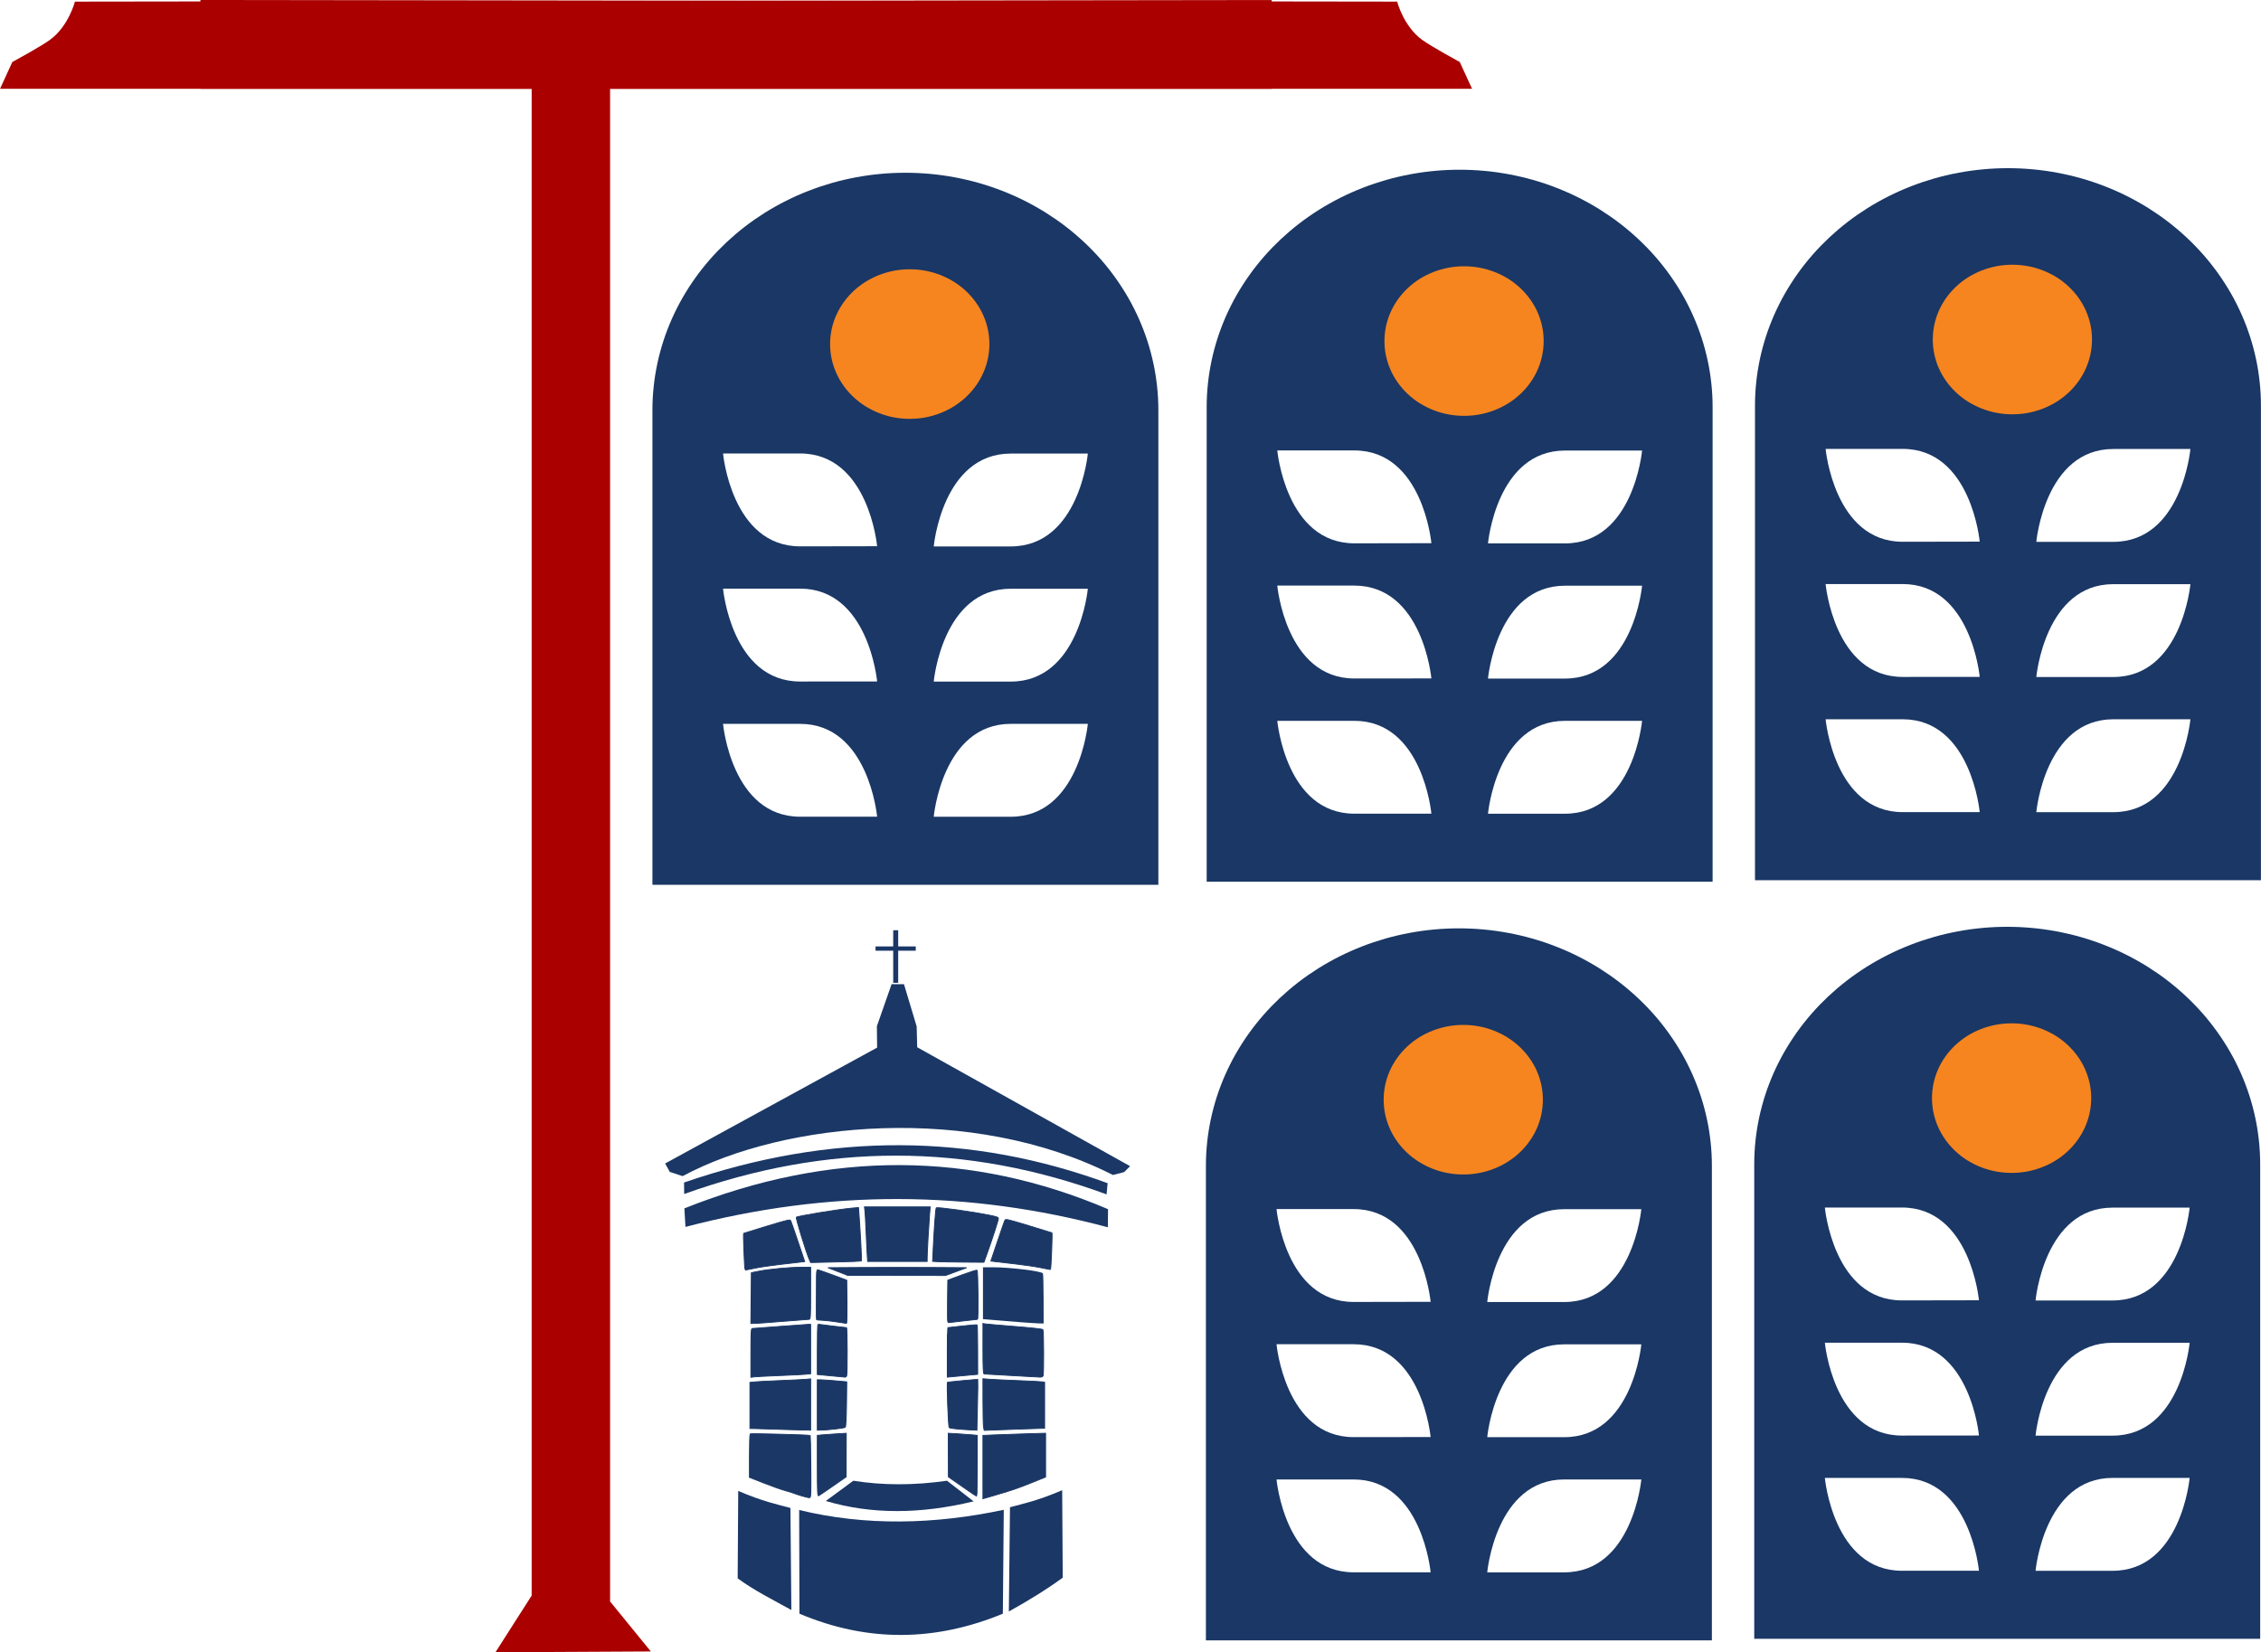 <?xml version="1.0" standalone="no"?>
<!DOCTYPE svg PUBLIC "-//W3C//DTD SVG 1.1//EN" "http://www.w3.org/Graphics/SVG/1.1/DTD/svg11.dtd">
<svg xmlns:inkscape="http://www.inkscape.org/namespaces/inkscape" xmlns:sodipodi="http://sodipodi.sourceforge.net/DTD/sodipodi-0.dtd" xmlns="http://www.w3.org/2000/svg" xmlns:svg="http://www.w3.org/2000/svg" width="65.662" height="47.993" viewBox="0 0 65.662 47.993" version="1.1" id="svg1288" inkscape:version="1.2.2 (b0a8486541, 2022-12-01)" sodipodi:docname="favicon2.svg">
  <sodipodi:namedview id="namedview1290" pagecolor="#ffffff" bordercolor="#666666" borderopacity="1.0" inkscape:showpageshadow="2" inkscape:pageopacity="0.0" inkscape:pagecheckerboard="0" inkscape:deskcolor="#d1d1d1" inkscape:document-units="mm" showgrid="false" inkscape:zoom="0.74029882" inkscape:cx="124.94954" inkscape:cy="126.97575" inkscape:window-width="1878" inkscape:window-height="748" inkscape:window-x="0" inkscape:window-y="119" inkscape:window-maximized="0" inkscape:current-layer="layer1"/>
  <defs id="defs1285"/>
  <g inkscape:label="Livello 1" inkscape:groupmode="layer" id="layer1" transform="translate(-60.808,-115.032)">
    <path id="rect10956" style="display:inline;fill:#1a3765;fill-opacity:1;stroke:#1a3765;stroke-width:0;stroke-opacity:1" d="m 82.247,158.339 c 0.725,0.311 1.133,0.391 1.516,0.495 l 0.027,2.964 c -0.528,-0.293 -1.071,-0.562 -1.559,-0.919 z" sodipodi:nodetypes="ccccc"/>
    <path id="rect10959" style="display:inline;fill:#1a3765;fill-opacity:1;stroke:#1a3765;stroke-width:0;stroke-opacity:1" d="m 84.017,158.893 c 1.919,0.469 3.928,0.423 5.942,-0.006 l -0.027,3.018 c -1.936,0.799 -3.903,0.847 -5.907,0 z" sodipodi:nodetypes="ccccc"/>
    <path id="path10964" style="display:inline;fill:#1a3765;fill-opacity:1;stroke:#1a3765;stroke-width:0;stroke-opacity:1" d="m 91.655,158.318 c -0.725,0.311 -1.133,0.391 -1.516,0.495 l -0.033,3.028 c 0.528,-0.293 1.076,-0.625 1.565,-0.982 z" sodipodi:nodetypes="ccccc"/>
    <path id="rect11025" style="display:inline;fill:#1a3765;fill-opacity:1;stroke:#1a3765;stroke-width:0;stroke-opacity:1" d="m 85.59,158.043 c 0.852,0.136 1.758,0.138 2.721,0 l 0.771,0.599 c -1.535,0.373 -2.969,0.383 -4.292,-0.011 z" sodipodi:nodetypes="ccccc"/>
    <g id="colonna_dx" style="display:inline" transform="matrix(0.078,0,0,0.067,65.656,129.719)">
      <path style="fill:#1a3765;fill-opacity:1;stroke:#1a3765;stroke-width:0.477;stroke-opacity:1" d="m 404.563,555.22 v -18.285 l 6.086,-0.304 c 3.347,-0.167 10.329,-0.447 15.514,-0.622 l 9.428,-0.318 v 12.652 12.652 l -5.609,2.647 c -7.789,3.676 -10.544,4.794 -18.494,7.503 l -6.926,2.361 z" id="path2768" transform="matrix(0.751,0,0,0.751,0,-0.156)"/>
      <path style="fill:#1a3765;fill-opacity:1;stroke:#1a3765;stroke-width:0;stroke-dasharray:none;stroke-opacity:1" d="m 423.18,471.609 c -3.807,-0.345 -9.553,-0.885 -12.769,-1.201 l -5.848,-0.575 v -14.973 -14.973 h 4.896 c 8.349,0 23.987,2.209 24.811,3.505 0.194,0.304 0.355,6.944 0.359,14.754 l 0.007,14.201 -2.267,-0.057 c -1.247,-0.031 -5.382,-0.338 -9.189,-0.683 z" id="path2782" transform="matrix(0.751,0,0,0.751,0,-0.156)"/>
      <path style="fill:#1a3765;fill-opacity:1;stroke:#1a3765;stroke-width:0.477;stroke-opacity:1" d="m 392.892,533.379 c -2.612,-0.23 -4.888,-0.643 -5.058,-0.917 -0.494,-0.799 -1.278,-26.092 -0.814,-26.265 0.228,-0.085 14.918,-1.719 15.001,-1.669 0.046,0.028 -0.041,6.654 -0.193,14.725 l -0.277,14.675 -1.955,-0.066 c -1.075,-0.036 -4.092,-0.254 -6.704,-0.484 z" id="path2772" transform="matrix(0.751,0,0,0.751,0,-0.156)"/>
      <path style="fill:#1a3765;fill-opacity:1;stroke:#1a3765;stroke-width:0.477;stroke-opacity:1" d="m 404.881,532.205 c -0.169,-1.022 -0.309,-7.736 -0.312,-14.921 l -0.005,-13.064 2.983,0.286 c 1.641,0.157 8.032,0.512 14.201,0.788 6.17,0.276 11.701,0.607 12.292,0.734 l 1.074,0.231 v 13.285 13.285 l -7.996,0.315 c -4.398,0.173 -11.131,0.451 -14.963,0.617 l -6.968,0.302 z" id="path2774" transform="matrix(0.751,0,0,0.751,0,-0.156)"/>
      <path style="display:inline;fill:#1a3765;fill-opacity:1;stroke:#1a3765;stroke-width:0.477;stroke-opacity:1" d="m 418.646,502.396 c -7.089,-0.47 -13.157,-0.871 -13.485,-0.891 -0.464,-0.029 -0.597,-3.289 -0.597,-14.606 v -14.569 l 1.074,0.233 c 0.591,0.128 7.196,0.799 14.679,1.491 8.399,0.777 13.739,1.467 13.956,1.805 0.42,0.656 0.491,25.681 0.076,26.763 -0.173,0.452 -0.797,0.73 -1.551,0.692 -0.694,-0.035 -7.062,-0.448 -14.15,-0.918 z" id="path2776" transform="matrix(0.751,0,0,0.751,0,-0.156)"/>
      <path style="display:inline;fill:#1a3765;fill-opacity:1;stroke:#1a3765;stroke-width:0.477;stroke-opacity:1" d="m 386.901,489.034 c 0,-7.864 0.054,-14.299 0.119,-14.3 0.066,-10e-4 3.334,-0.421 7.262,-0.933 3.928,-0.512 7.251,-0.822 7.384,-0.69 0.132,0.133 0.248,6.619 0.256,14.414 l 0.016,14.173 -5.251,0.564 c -2.888,0.31 -6.271,0.678 -7.518,0.817 l -2.267,0.253 z" id="path2778" transform="matrix(0.751,0,0,0.751,0,-0.156)"/>
      <path style="fill:#1a3765;fill-opacity:1;stroke:#1a3765;stroke-width:0.477;stroke-opacity:1" d="m 397.284,568.895 c -2.195,-1.772 -5.309,-4.296 -6.921,-5.609 l -2.93,-2.387 -0.027,-12.596 -0.027,-12.596 4.654,0.313 c 2.56,0.172 5.782,0.441 7.16,0.598 l 2.506,0.284 v 17.607 c 0,9.684 -0.096,17.607 -0.213,17.607 -0.117,0 -2.008,-1.45 -4.203,-3.222 z" id="path2770" transform="matrix(0.751,0,0,0.751,0,-0.156)"/>
      <path style="fill:#1a3765;fill-opacity:1;stroke:#1a3765;stroke-width:0.477;stroke-opacity:1" d="m 387.116,471.266 c -0.128,-0.333 -0.175,-5.859 -0.104,-12.28 l 0.128,-11.675 7.08,-3.036 c 3.894,-1.67 7.223,-2.893 7.398,-2.718 0.505,0.505 0.724,28.405 0.224,28.405 -0.242,0 -3.528,0.43 -7.303,0.955 -3.775,0.525 -6.937,0.955 -7.027,0.955 -0.09,0 -0.268,-0.273 -0.396,-0.606 z" id="path2780" transform="matrix(0.751,0,0,0.751,0,-0.156)"/>
    </g>
    <g id="colonna_sx" style="display:inline" transform="matrix(0.078,0,0,0.067,65.656,129.719)">
      <path style="fill:#1a3765;fill-opacity:1;stroke:#1a3765;stroke-width:0.477;stroke-opacity:1" d="m 289.632,457.681 0.126,-14.667 3.58,-0.836 c 5.075,-1.185 15.14,-2.288 20.885,-2.289 l 4.893,-5.7e-4 v 15.037 c 0,14.002 -0.058,15.037 -0.835,15.039 -0.459,9.7e-4 -6.421,0.536 -13.247,1.189 -6.826,0.653 -13.113,1.189 -13.97,1.192 l -1.558,0.004 z" id="path2742" transform="matrix(0.751,0,0,0.751,0,-0.156)"/>
      <path style="fill:#1a3765;fill-opacity:1;stroke:#1a3765;stroke-width:0.477;stroke-opacity:1" d="m 329.876,471.084 c -3.665,-0.64 -7.641,-0.699 -7.77,-0.828 -0.321,-0.321 -0.043,-14.377 -0.089,-22.373 -0.028,-4.96 0.108,-6.56 0.559,-6.549 0.328,0.008 3.711,1.361 7.518,3.005 l 6.922,2.99 0.127,12.509 c 0.07,6.88 -0.037,12.486 -0.239,12.458 -0.201,-0.028 -3.365,-0.574 -7.029,-1.214 z" id="path2744" transform="matrix(0.751,0,0,0.751,0,-0.156)" sodipodi:nodetypes="ssscscsss"/>
      <path style="fill:#1a3765;fill-opacity:1;stroke:#1a3765;stroke-width:0.477;stroke-opacity:1" d="m 329.021,502.539 -6.564,-0.717 v -14.231 c 0,-7.827 0.101,-14.626 0.312,-14.757 0.211,-0.13 3.451,0.462 7.112,0.963 3.662,0.501 6.819,0.918 7.016,0.925 0.424,0.016 0.49,26.801 0.068,27.9 -0.159,0.415 -0.535,0.728 -0.835,0.695 -0.3,-0.033 -3.499,-0.383 -7.109,-0.778 z" id="path2746" transform="matrix(0.751,0,0,0.751,0,-0.156)" sodipodi:nodetypes="ccsssssssc"/>
      <path style="fill:#1a3765;fill-opacity:1;stroke:#1a3765;stroke-width:0.477;stroke-opacity:1" d="m 289.519,489.317 c 0,-11.571 0.117,-14.104 0.649,-14.104 0.357,0 6.533,-0.536 13.724,-1.191 7.191,-0.655 13.558,-1.192 14.149,-1.193 l 1.074,-0.002 v 14.276 14.276 l -2.267,0.274 c -1.247,0.151 -7.208,0.499 -13.247,0.774 -6.039,0.275 -11.677,0.611 -12.531,0.747 l -1.551,0.247 z" id="path2750" transform="matrix(0.751,0,0,0.751,0,-0.156)"/>
      <path style="fill:#1a3765;fill-opacity:1;stroke:#1a3765;stroke-width:0.477;stroke-opacity:1" d="m 322.457,519.369 v -14.559 l 2.029,0.045 c 1.116,0.025 4.392,0.293 7.28,0.597 l 5.251,0.552 -0.12,12.841 c -0.072,7.669 -0.312,13.072 -0.597,13.416 -0.422,0.509 -9.152,1.669 -12.558,1.669 h -1.285 z" id="path2754" transform="matrix(0.751,0,0,0.751,0,-0.156)"/>
      <path style="fill:#1a3765;fill-opacity:1;stroke:#1a3765;stroke-width:0.477;stroke-opacity:1" d="m 302.647,533.429 c -4.201,-0.18 -8.98,-0.356 -10.621,-0.391 l -2.984,-0.065 v -13.321 -13.321 l 2.267,-0.278 c 1.247,-0.153 6.993,-0.496 12.769,-0.763 5.776,-0.267 11.522,-0.599 12.769,-0.738 l 2.267,-0.253 v 14.815 14.815 l -4.416,-0.086 c -2.429,-0.047 -7.853,-0.233 -12.053,-0.413 z" id="path2756" transform="matrix(0.751,0,0,0.751,0,-0.156)"/>
      <path style="fill:#1a3765;fill-opacity:1;stroke:#1a3765;stroke-width:0.477;stroke-opacity:1" d="m 314.795,571.912 c -1.72,-0.605 -3.546,-1.314 -4.058,-1.576 -0.512,-0.262 -2.434,-0.951 -4.272,-1.532 -1.838,-0.581 -6.564,-2.533 -10.502,-4.339 l -7.16,-3.283 v -12.394 c 0,-6.816 0.162,-12.555 0.36,-12.753 0.305,-0.305 29.47,0.593 29.794,0.918 0.062,0.062 0.177,8.156 0.255,17.987 0.124,15.598 0.051,17.887 -0.574,17.973 -0.394,0.055 -2.123,-0.396 -3.843,-1.001 z" id="path2758" transform="matrix(0.751,0,0,0.751,0,-0.156)"/>
      <path style="fill:#1a3765;fill-opacity:1;stroke:#1a3765;stroke-width:0.477;stroke-opacity:1" d="m 322.457,554.533 v -17.631 l 2.506,-0.284 c 1.378,-0.156 4.601,-0.425 7.16,-0.598 l 4.654,-0.313 -0.029,12.596 -0.029,12.596 -6.48,5.251 c -3.564,2.888 -6.773,5.423 -7.131,5.633 -0.546,0.32 -0.652,-2.483 -0.652,-17.249 z" id="path2760" transform="matrix(0.751,0,0,0.751,0,-0.156)"/>
    </g>
    <g id="corona" style="display:inline" transform="matrix(0.078,0,0,0.067,65.656,129.719)">
      <path style="fill:#1a3765;fill-opacity:1;stroke:#1a3765;stroke-width:0.477;stroke-opacity:1" d="m 332.596,442.357 -4.898,-2.23 17.19,-0.125 c 9.455,-0.069 24.933,-0.069 34.396,0 l 17.205,0.125 -5.261,2.267 -5.261,2.267 -24.236,-0.038 -24.236,-0.038 z" id="path2748" transform="matrix(0.751,0,0,0.751,0,-0.156)"/>
      <path style="display:inline;fill:#1a3765;fill-opacity:1;stroke:#1a3765;stroke-width:0.477;stroke-opacity:1" d="m 432.966,440.082 c -2.625,-0.615 -8.211,-1.568 -12.411,-2.117 -4.201,-0.549 -8.633,-1.147 -9.85,-1.328 l -2.212,-0.329 3.246,-11.218 c 1.785,-6.17 3.425,-11.675 3.644,-12.233 0.389,-0.991 0.671,-0.92 11.811,2.98 6.277,2.197 11.478,4.06 11.558,4.14 0.275,0.275 -0.448,21.344 -0.73,21.284 -0.155,-0.033 -2.431,-0.563 -5.056,-1.178 z" id="corona_5" transform="matrix(0.751,0,0,0.751,0,-0.156)"/>
      <path style="fill:#1a3765;fill-opacity:1;stroke:#1a3765;stroke-width:0.477;stroke-opacity:1" d="m 382.182,436.67 -2.571,-0.178 0.335,-8.207 c 0.477,-11.709 1.172,-22.393 1.475,-22.696 0.584,-0.584 17.236,2.098 26.604,4.285 3.32,0.775 4.177,1.149 4.177,1.824 0,0.964 -3.036,11.924 -5.527,19.956 l -1.666,5.37 -10.127,-0.088 c -5.57,-0.049 -11.285,-0.168 -12.699,-0.266 z" id="corona_4" transform="matrix(0.751,0,0,0.751,0,-0.156)"/>
      <path style="fill:#1a3765;fill-opacity:1;stroke:#1a3765;stroke-width:0.477;stroke-opacity:1" d="m 347.112,431.176 c -0.164,-2.954 -0.414,-9.022 -0.557,-13.485 -0.142,-4.463 -0.367,-9.135 -0.499,-10.383 l -0.241,-2.267 h 16.283 16.283 l -0.293,4.177 c -0.405,5.777 -1.201,22.307 -1.206,25.061 l -0.005,2.267 h -14.733 -14.733 z" id="corona_3" transform="matrix(0.751,0,0,0.751,0,-0.156)"/>
      <path style="fill:#1a3765;fill-opacity:1;stroke:#1a3765;stroke-width:0.477;stroke-opacity:1" d="m 318.612,435.786 c -1.613,-4.167 -6.964,-24.391 -6.561,-24.795 0.725,-0.725 20.984,-4.586 27.639,-5.268 l 3.149,-0.323 0.307,4.713 c 0.595,9.134 1.345,26.039 1.164,26.22 -0.101,0.101 -5.803,0.331 -12.672,0.512 l -12.489,0.329 z" id="corona_2" transform="matrix(0.751,0,0,0.751,0,-0.156)"/>
      <path style="display:inline;fill:#1a3765;fill-opacity:1;stroke:#1a3765;stroke-width:0.358;stroke-opacity:1" d="m 219.071,330.559 c 1.972,-0.462 6.166,-1.177 9.32,-1.59 3.155,-0.413 6.483,-0.861 7.397,-0.997 l 1.661,-0.247 -2.438,-8.424 c -1.341,-4.633 -2.572,-8.767 -2.737,-9.187 -0.292,-0.744 -0.504,-0.691 -8.87,2.238 -4.714,1.65 -8.62,3.049 -8.68,3.109 -0.206,0.206 0.336,16.028 0.548,15.983 0.117,-0.025 1.825,-0.423 3.797,-0.885 z" id="corona_1"/>
      <path id="rect11053" style="display:inline;fill:#1a3765;fill-opacity:1;stroke:#1a3765;stroke-width:0;stroke-opacity:1" d="m 192.654,304.668 c 54.705,-25.411 107.235,-24.73 157.738,0.343 l -0.07,7.849 C 298.659,296.797 246.791,296.35 193.059,312.699 Z" sodipodi:nodetypes="ccccc"/>
      <path id="path11059" style="display:inline;fill:#1a3765;fill-opacity:1;stroke:#1a3765;stroke-width:0;stroke-opacity:1" d="m 192.53,293.457 c 54.705,-21.955 107.21,-21.267 157.713,0.296 l -0.39,4.844 C 297.621,276.245 245.791,276.221 192.59,298.435 Z" sodipodi:nodetypes="ccccc"/>
      <path id="path11198" style="display:inline;fill:#1a3765;fill-opacity:1;stroke:#1a3765;stroke-width:0;stroke-opacity:1" inkscape:transform-center-x="-0.50035277" inkscape:transform-center-y="-1.6555949" d="m 192.017,290.682 -4.794,-1.821 -1.738,-3.65 78.936,-50.243 -0.095,-9.267 5.48,-18.234 4.613,0.026 4.729,18.328 0.19,8.994 79.261,51.556 -2.204,2.57 -4.19,1.252 C 299.657,259.16 229.853,267.002 192.017,290.682 Z" sodipodi:nodetypes="cccccccccccccc"/>
    </g>
    <g id="croce" transform="matrix(0.078,0,0,0.067,65.573,129.848)" style="display:inline">
      <path stroke-linecap="butt" fill="none" stroke-linejoin="miter" d="m 279.873,190.105 h -14.976" stroke="#13c856" stroke-width="1.856" stroke-opacity="1" stroke-miterlimit="4" id="croce2" style="display:inline;stroke:#1a3765;stroke-opacity:1"/>
      <path stroke-linecap="butt" fill="none" stroke-linejoin="miter" d="M 272.401,204.953 V 182.164" stroke="#13c856" stroke-width="1.858" stroke-opacity="1" stroke-miterlimit="4" id="croce_1" style="display:inline;stroke:#1a3765;stroke-opacity:1"/>
    </g>
    <path id="rect1262" style="display:inline;fill:#aa0000;stroke:#808080;stroke-width:0;stroke-dasharray:none" d="m 79.709,163.002 -4.513,0.024 1.052,-1.647 v -44.964 h 2.278 v 45.136 z" sodipodi:nodetypes="ccccccc"/>
    <path id="rect1471" style="fill:#aa0000;stroke:#aa0000;stroke-width:0" d="m 97.738,115.032 -34.754,0.047 c 0,0 -0.182,0.714 -0.726,1.111 -0.275,0.2 -1.092,0.643 -1.092,0.643 l -0.357,0.778 h 36.93 z" sodipodi:nodetypes="ccscccc"/>
    <path id="path1474" style="fill:#aa0000;stroke:#aa0000;stroke-width:0" d="m 66.629,115.032 34.754,0.047 c 0,0 0.182,0.714 0.726,1.111 0.275,0.2 1.092,0.643 1.092,0.643 l 0.357,0.778 H 66.629 Z" sodipodi:nodetypes="ccscccc"/>
    <path fill="#1a3765" d="m 103.177,141.998 c -0.12,0 -0.24,0.003 -0.36,0.008 -0.12,0.005 -0.24,0.014 -0.36,0.025 -0.12,0.011 -0.239,0.025 -0.358,0.041 -0.119,0.017 -0.237,0.036 -0.355,0.058 -0.118,0.022 -0.235,0.047 -0.352,0.074 -0.117,0.027 -0.232,0.057 -0.347,0.09 -0.115,0.033 -0.229,0.068 -0.343,0.106 -0.113,0.038 -0.225,0.078 -0.336,0.122 -0.111,0.043 -0.221,0.089 -0.33,0.137 -0.109,0.048 -0.216,0.099 -0.322,0.152 -0.106,0.053 -0.211,0.109 -0.314,0.167 -0.103,0.058 -0.205,0.118 -0.305,0.181 -0.1,0.063 -0.198,0.128 -0.295,0.195 -0.097,0.067 -0.191,0.137 -0.284,0.208 -0.093,0.072 -0.184,0.145 -0.273,0.221 -0.089,0.076 -0.176,0.154 -0.261,0.233 -0.085,0.08 -0.168,0.162 -0.249,0.245 -0.081,0.084 -0.159,0.169 -0.235,0.256 -0.076,0.087 -0.15,0.176 -0.222,0.267 -0.072,0.09 -0.141,0.183 -0.208,0.277 -0.067,0.094 -0.131,0.189 -0.193,0.286 -0.062,0.097 -0.121,0.195 -0.178,0.294 -0.057,0.1 -0.111,0.2 -0.162,0.302 -0.051,0.102 -0.1,0.205 -0.146,0.309 -0.046,0.104 -0.089,0.209 -0.13,0.316 -0.041,0.106 -0.078,0.213 -0.113,0.321 -0.035,0.108 -0.067,0.217 -0.096,0.326 -0.029,0.109 -0.056,0.219 -0.079,0.33 -0.023,0.111 -0.044,0.222 -0.062,0.333 -0.018,0.112 -0.032,0.224 -0.044,0.336 -0.012,0.112 -0.021,0.225 -0.027,0.337 -0.006,0.113 -0.009,0.226 -0.009,0.339 v 13.79 H 110.523 v -13.79 c 0,-0.113 -0.003,-0.226 -0.009,-0.339 -0.006,-0.113 -0.015,-0.225 -0.027,-0.337 -0.012,-0.112 -0.027,-0.224 -0.044,-0.336 -0.018,-0.111 -0.038,-0.223 -0.062,-0.333 -0.024,-0.111 -0.05,-0.221 -0.079,-0.33 -0.029,-0.109 -0.061,-0.218 -0.096,-0.326 -0.035,-0.108 -0.073,-0.215 -0.113,-0.321 -0.041,-0.106 -0.084,-0.212 -0.13,-0.316 -0.046,-0.104 -0.095,-0.207 -0.146,-0.309 -0.051,-0.102 -0.105,-0.203 -0.162,-0.302 -0.057,-0.1 -0.116,-0.198 -0.178,-0.294 -0.062,-0.097 -0.126,-0.192 -0.193,-0.286 -0.067,-0.094 -0.136,-0.186 -0.208,-0.277 -0.072,-0.091 -0.145,-0.18 -0.222,-0.267 -0.076,-0.087 -0.155,-0.173 -0.236,-0.256 -0.081,-0.084 -0.164,-0.165 -0.249,-0.245 -0.085,-0.08 -0.172,-0.157 -0.261,-0.233 -0.089,-0.076 -0.18,-0.15 -0.273,-0.221 -0.093,-0.072 -0.188,-0.141 -0.284,-0.208 -0.097,-0.067 -0.195,-0.132 -0.295,-0.195 -0.1,-0.063 -0.202,-0.123 -0.305,-0.181 -0.103,-0.058 -0.208,-0.114 -0.314,-0.167 -0.106,-0.053 -0.213,-0.104 -0.322,-0.152 -0.109,-0.048 -0.219,-0.094 -0.33,-0.137 -0.111,-0.043 -0.223,-0.084 -0.336,-0.122 -0.113,-0.038 -0.227,-0.073 -0.342,-0.106 -0.115,-0.033 -0.231,-0.063 -0.348,-0.09 -0.117,-0.027 -0.234,-0.052 -0.352,-0.074 -0.118,-0.022 -0.236,-0.041 -0.355,-0.058 -0.119,-0.017 -0.238,-0.03 -0.358,-0.041 -0.119,-0.011 -0.239,-0.019 -0.36,-0.025 -0.12,-0.005 -0.24,-0.008 -0.36,-0.008 z m -3.059,18.705 c -1.991,0 -2.238,-2.697 -2.238,-2.697 h 2.238 c 1.99,0 2.237,2.697 2.237,2.697 z m 0,-3.927 c -1.991,0 -2.238,-2.698 -2.238,-2.698 h 2.238 c 1.99,0 2.237,2.696 2.237,2.696 z m 0,-3.926 c -1.991,0 -2.238,-2.698 -2.238,-2.698 h 2.238 c 1.99,8.3e-4 2.237,2.694 2.237,2.694 z m 6.118,7.854 h -2.237 c 0,0 0.247,-2.698 2.237,-2.698 h 2.238 c 0,0 -0.247,2.698 -2.238,2.698 z m 0,-3.926 h -2.237 c 0,0 0.247,-2.697 2.237,-2.697 h 2.238 c 0,0 -0.247,2.697 -2.238,2.697 z m 0,-3.926 h -2.237 c 0,0 0.247,-2.697 2.237,-2.697 h 2.238 c 0,0 -0.247,2.697 -2.238,2.697 z m 0,0" fill-opacity="1" fill-rule="nonzero" id="path12426" style="display:inline;stroke-width:0.072"/>
    <path fill="#f6851f" d="m 105.615,146.975 c 0,0.071 -0.004,0.142 -0.011,0.213 -0.008,0.071 -0.019,0.141 -0.033,0.211 -0.015,0.07 -0.033,0.139 -0.055,0.207 -0.022,0.068 -0.048,0.135 -0.076,0.201 -0.029,0.066 -0.061,0.13 -0.097,0.193 -0.036,0.063 -0.075,0.124 -0.117,0.183 -0.042,0.059 -0.087,0.116 -0.135,0.171 -0.048,0.055 -0.099,0.108 -0.152,0.158 -0.054,0.05 -0.11,0.098 -0.168,0.143 -0.059,0.045 -0.119,0.087 -0.182,0.127 -0.063,0.04 -0.128,0.076 -0.195,0.109 -0.067,0.034 -0.135,0.064 -0.205,0.091 -0.07,0.027 -0.141,0.051 -0.214,0.072 -0.072,0.021 -0.146,0.038 -0.22,0.052 -0.074,0.014 -0.149,0.024 -0.225,0.031 -0.075,0.007 -0.151,0.01 -0.227,0.01 -0.076,0 -0.151,-0.004 -0.227,-0.01 -0.075,-0.007 -0.15,-0.018 -0.225,-0.031 -0.074,-0.014 -0.147,-0.031 -0.22,-0.052 -0.072,-0.021 -0.144,-0.044 -0.214,-0.072 -0.07,-0.027 -0.138,-0.057 -0.205,-0.091 -0.067,-0.034 -0.131,-0.07 -0.195,-0.109 -0.063,-0.04 -0.124,-0.082 -0.182,-0.127 -0.059,-0.045 -0.115,-0.093 -0.168,-0.143 -0.053,-0.05 -0.104,-0.103 -0.152,-0.158 -0.048,-0.055 -0.093,-0.112 -0.135,-0.171 -0.042,-0.059 -0.081,-0.12 -0.117,-0.183 -0.036,-0.063 -0.068,-0.127 -0.097,-0.193 -0.029,-0.066 -0.055,-0.133 -0.076,-0.201 -0.022,-0.068 -0.04,-0.137 -0.055,-0.207 -0.015,-0.07 -0.026,-0.14 -0.033,-0.211 -0.007,-0.071 -0.011,-0.142 -0.011,-0.213 0,-0.071 0.004,-0.142 0.011,-0.213 0.008,-0.071 0.019,-0.141 0.033,-0.211 0.015,-0.07 0.033,-0.139 0.055,-0.207 0.022,-0.068 0.047,-0.135 0.076,-0.201 0.029,-0.066 0.061,-0.13 0.097,-0.193 0.036,-0.062 0.074,-0.123 0.117,-0.183 0.042,-0.059 0.087,-0.116 0.135,-0.171 0.048,-0.055 0.099,-0.108 0.152,-0.158 0.053,-0.05 0.11,-0.098 0.168,-0.143 0.058,-0.045 0.119,-0.087 0.182,-0.127 0.063,-0.04 0.128,-0.076 0.195,-0.109 0.067,-0.034 0.135,-0.064 0.205,-0.091 0.07,-0.027 0.141,-0.051 0.214,-0.072 0.073,-0.021 0.146,-0.038 0.22,-0.052 0.074,-0.014 0.149,-0.024 0.225,-0.031 0.075,-0.007 0.151,-0.01 0.227,-0.01 0.076,0 0.151,0.003 0.227,0.01 0.075,0.007 0.15,0.017 0.225,0.031 0.074,0.014 0.147,0.031 0.22,0.052 0.072,0.021 0.144,0.045 0.214,0.072 0.07,0.027 0.138,0.058 0.205,0.091 0.067,0.034 0.132,0.07 0.195,0.109 0.063,0.04 0.124,0.082 0.182,0.127 0.058,0.045 0.114,0.093 0.168,0.143 0.053,0.051 0.104,0.103 0.152,0.158 0.048,0.055 0.093,0.112 0.135,0.171 0.042,0.059 0.081,0.12 0.117,0.183 0.036,0.063 0.068,0.127 0.097,0.193 0.029,0.066 0.054,0.133 0.076,0.201 0.022,0.068 0.04,0.137 0.055,0.207 0.015,0.07 0.026,0.14 0.033,0.211 0.007,0.071 0.011,0.142 0.011,0.213 z m 0,0" fill-opacity="1" fill-rule="nonzero" id="path12428" style="display:inline;stroke-width:0.072"/>
    <path fill="#1a3765" d="m 119.101,141.953 c -0.12,0 -0.24,0.003 -0.36,0.008 -0.12,0.005 -0.24,0.014 -0.36,0.025 -0.12,0.011 -0.239,0.025 -0.358,0.041 -0.119,0.017 -0.237,0.036 -0.355,0.058 -0.118,0.022 -0.235,0.047 -0.352,0.074 -0.117,0.027 -0.232,0.057 -0.347,0.09 -0.115,0.033 -0.229,0.068 -0.343,0.106 -0.113,0.038 -0.225,0.079 -0.336,0.122 -0.111,0.043 -0.221,0.089 -0.33,0.137 -0.109,0.048 -0.216,0.099 -0.322,0.152 -0.106,0.053 -0.211,0.109 -0.314,0.167 -0.103,0.058 -0.205,0.118 -0.305,0.181 -0.1,0.062 -0.198,0.128 -0.295,0.195 -0.097,0.067 -0.191,0.137 -0.284,0.208 -0.093,0.072 -0.184,0.145 -0.273,0.221 -0.089,0.076 -0.176,0.154 -0.261,0.233 -0.085,0.08 -0.168,0.162 -0.249,0.245 -0.081,0.084 -0.159,0.169 -0.235,0.256 -0.076,0.087 -0.15,0.176 -0.222,0.267 -0.072,0.09 -0.141,0.183 -0.208,0.277 -0.067,0.094 -0.131,0.189 -0.193,0.286 -0.062,0.097 -0.121,0.195 -0.178,0.294 -0.057,0.1 -0.111,0.2 -0.162,0.302 -0.051,0.102 -0.1,0.205 -0.146,0.309 -0.046,0.104 -0.089,0.209 -0.13,0.316 -0.041,0.106 -0.078,0.213 -0.113,0.321 -0.035,0.108 -0.067,0.217 -0.096,0.326 -0.029,0.109 -0.056,0.219 -0.079,0.33 -0.023,0.111 -0.044,0.222 -0.062,0.333 -0.018,0.112 -0.032,0.224 -0.044,0.336 -0.012,0.112 -0.021,0.225 -0.027,0.337 -0.006,0.113 -0.009,0.226 -0.009,0.339 v 13.79 h 14.693 v -13.79 c 0,-0.113 -0.003,-0.226 -0.009,-0.339 -0.006,-0.113 -0.015,-0.225 -0.027,-0.337 -0.012,-0.112 -0.027,-0.224 -0.044,-0.336 -0.018,-0.111 -0.038,-0.223 -0.062,-0.333 -0.024,-0.111 -0.05,-0.221 -0.079,-0.33 -0.029,-0.109 -0.061,-0.218 -0.096,-0.326 -0.035,-0.108 -0.073,-0.215 -0.113,-0.321 -0.041,-0.106 -0.084,-0.212 -0.13,-0.316 -0.046,-0.104 -0.095,-0.207 -0.146,-0.309 -0.051,-0.102 -0.105,-0.203 -0.162,-0.302 -0.057,-0.1 -0.116,-0.198 -0.178,-0.294 -0.062,-0.097 -0.126,-0.192 -0.193,-0.286 -0.067,-0.094 -0.136,-0.186 -0.208,-0.277 -0.072,-0.091 -0.145,-0.18 -0.222,-0.267 -0.076,-0.087 -0.155,-0.173 -0.236,-0.256 -0.081,-0.084 -0.164,-0.165 -0.249,-0.245 -0.085,-0.08 -0.172,-0.157 -0.261,-0.233 -0.089,-0.076 -0.18,-0.15 -0.273,-0.221 -0.093,-0.072 -0.188,-0.141 -0.284,-0.208 -0.097,-0.067 -0.195,-0.132 -0.295,-0.195 -0.1,-0.063 -0.202,-0.123 -0.305,-0.181 -0.103,-0.058 -0.208,-0.114 -0.314,-0.167 -0.106,-0.053 -0.213,-0.104 -0.322,-0.152 -0.109,-0.048 -0.219,-0.094 -0.33,-0.137 -0.111,-0.043 -0.223,-0.084 -0.336,-0.122 -0.113,-0.038 -0.227,-0.073 -0.342,-0.106 -0.115,-0.033 -0.231,-0.063 -0.348,-0.09 -0.117,-0.027 -0.234,-0.052 -0.352,-0.074 -0.118,-0.022 -0.236,-0.041 -0.355,-0.058 -0.119,-0.017 -0.238,-0.03 -0.358,-0.041 -0.119,-0.011 -0.239,-0.019 -0.36,-0.025 -0.12,-0.005 -0.24,-0.008 -0.36,-0.008 z m -3.059,18.705 c -1.991,0 -2.238,-2.697 -2.238,-2.697 h 2.238 c 1.99,0 2.237,2.697 2.237,2.697 z m 0,-3.927 c -1.991,0 -2.238,-2.698 -2.238,-2.698 h 2.238 c 1.99,0 2.237,2.696 2.237,2.696 z m 0,-3.926 c -1.991,0 -2.238,-2.698 -2.238,-2.698 h 2.238 c 1.99,8.3e-4 2.237,2.694 2.237,2.694 z m 6.118,7.854 h -2.237 c 0,0 0.247,-2.698 2.237,-2.698 h 2.238 c 0,0 -0.247,2.698 -2.238,2.698 z m 0,-3.926 h -2.237 c 0,0 0.247,-2.697 2.237,-2.697 h 2.238 c 0,0 -0.247,2.697 -2.238,2.697 z m 0,-3.926 h -2.237 c 0,0 0.247,-2.697 2.237,-2.697 h 2.238 c 0,0 -0.247,2.697 -2.238,2.697 z m 0,0" fill-opacity="1" fill-rule="nonzero" id="path12522" style="display:inline;stroke-width:0.072"/>
    <path fill="#f6851f" d="m 121.539,146.929 c 0,0.071 -0.004,0.142 -0.011,0.213 -0.008,0.071 -0.019,0.141 -0.033,0.211 -0.015,0.07 -0.033,0.139 -0.055,0.207 -0.022,0.068 -0.048,0.135 -0.076,0.201 -0.029,0.066 -0.061,0.13 -0.097,0.193 -0.036,0.063 -0.075,0.124 -0.117,0.183 -0.042,0.059 -0.087,0.116 -0.135,0.171 -0.048,0.055 -0.099,0.108 -0.152,0.158 -0.054,0.05 -0.11,0.098 -0.168,0.143 -0.059,0.045 -0.119,0.087 -0.182,0.127 -0.063,0.04 -0.128,0.076 -0.195,0.109 -0.067,0.034 -0.135,0.064 -0.205,0.091 -0.07,0.027 -0.141,0.051 -0.214,0.072 -0.072,0.021 -0.146,0.038 -0.22,0.052 -0.074,0.014 -0.149,0.024 -0.225,0.031 -0.075,0.007 -0.151,0.01 -0.227,0.01 -0.076,0 -0.151,-0.004 -0.227,-0.01 -0.075,-0.007 -0.15,-0.018 -0.225,-0.031 -0.074,-0.014 -0.147,-0.031 -0.22,-0.052 -0.072,-0.021 -0.144,-0.044 -0.214,-0.072 -0.07,-0.027 -0.138,-0.057 -0.205,-0.091 -0.067,-0.034 -0.131,-0.07 -0.195,-0.109 -0.063,-0.04 -0.124,-0.082 -0.182,-0.127 -0.059,-0.045 -0.115,-0.093 -0.168,-0.143 -0.053,-0.05 -0.104,-0.103 -0.152,-0.158 -0.048,-0.055 -0.093,-0.112 -0.135,-0.171 -0.042,-0.059 -0.081,-0.12 -0.117,-0.183 -0.036,-0.062 -0.068,-0.127 -0.097,-0.193 -0.029,-0.066 -0.055,-0.133 -0.076,-0.201 -0.022,-0.068 -0.04,-0.137 -0.055,-0.207 -0.015,-0.07 -0.026,-0.14 -0.033,-0.211 -0.007,-0.071 -0.011,-0.142 -0.011,-0.213 0,-0.071 0.004,-0.142 0.011,-0.213 0.008,-0.071 0.019,-0.141 0.033,-0.211 0.015,-0.07 0.033,-0.139 0.055,-0.207 0.022,-0.068 0.047,-0.135 0.076,-0.201 0.029,-0.066 0.061,-0.13 0.097,-0.193 0.036,-0.062 0.074,-0.123 0.117,-0.183 0.042,-0.059 0.087,-0.116 0.135,-0.171 0.048,-0.055 0.099,-0.108 0.152,-0.158 0.053,-0.05 0.11,-0.098 0.168,-0.143 0.058,-0.045 0.119,-0.087 0.182,-0.127 0.063,-0.04 0.128,-0.076 0.195,-0.109 0.067,-0.034 0.135,-0.064 0.205,-0.091 0.07,-0.027 0.141,-0.051 0.214,-0.072 0.073,-0.021 0.146,-0.038 0.22,-0.052 0.074,-0.014 0.149,-0.024 0.225,-0.031 0.075,-0.007 0.151,-0.01 0.227,-0.01 0.076,0 0.151,0.003 0.227,0.01 0.075,0.007 0.15,0.017 0.225,0.031 0.074,0.014 0.147,0.031 0.22,0.052 0.072,0.021 0.144,0.045 0.214,0.072 0.07,0.027 0.138,0.058 0.205,0.091 0.067,0.034 0.132,0.07 0.195,0.109 0.063,0.04 0.124,0.082 0.182,0.127 0.058,0.045 0.114,0.093 0.168,0.143 0.053,0.051 0.104,0.103 0.152,0.158 0.048,0.055 0.093,0.112 0.135,0.171 0.042,0.059 0.081,0.12 0.117,0.183 0.036,0.063 0.068,0.127 0.097,0.193 0.029,0.066 0.054,0.133 0.076,0.201 0.022,0.068 0.04,0.137 0.055,0.207 0.015,0.07 0.026,0.14 0.033,0.211 0.007,0.071 0.011,0.142 0.011,0.213 z m 0,0" fill-opacity="1" fill-rule="nonzero" id="path12524" style="display:inline;stroke-width:0.072"/>
    <path fill="#1a3765" d="m 103.199,119.962 c -0.12,0 -0.24,0.003 -0.36,0.008 -0.12,0.005 -0.24,0.014 -0.36,0.025 -0.12,0.011 -0.239,0.025 -0.358,0.041 -0.119,0.017 -0.237,0.036 -0.355,0.058 -0.118,0.022 -0.235,0.047 -0.352,0.074 -0.117,0.027 -0.232,0.057 -0.347,0.09 -0.115,0.033 -0.229,0.068 -0.343,0.106 -0.113,0.038 -0.225,0.079 -0.336,0.122 -0.111,0.043 -0.221,0.089 -0.33,0.137 -0.109,0.048 -0.216,0.099 -0.322,0.152 -0.106,0.053 -0.211,0.109 -0.314,0.167 -0.103,0.058 -0.205,0.118 -0.305,0.181 -0.1,0.062 -0.198,0.128 -0.295,0.195 -0.097,0.067 -0.191,0.137 -0.284,0.208 -0.093,0.072 -0.184,0.145 -0.273,0.221 -0.089,0.076 -0.176,0.154 -0.261,0.233 -0.085,0.08 -0.168,0.162 -0.249,0.245 -0.081,0.084 -0.159,0.169 -0.235,0.256 -0.076,0.087 -0.15,0.176 -0.222,0.267 -0.072,0.09 -0.141,0.183 -0.208,0.277 -0.067,0.094 -0.131,0.189 -0.193,0.286 -0.062,0.097 -0.121,0.195 -0.178,0.294 -0.057,0.1 -0.111,0.2 -0.162,0.302 -0.051,0.102 -0.1,0.205 -0.146,0.309 -0.046,0.104 -0.089,0.209 -0.13,0.316 -0.041,0.106 -0.078,0.213 -0.113,0.321 -0.035,0.108 -0.067,0.217 -0.096,0.326 -0.029,0.109 -0.056,0.219 -0.079,0.33 -0.023,0.111 -0.044,0.222 -0.062,0.333 -0.018,0.112 -0.032,0.224 -0.044,0.336 -0.012,0.112 -0.021,0.225 -0.027,0.337 -0.006,0.113 -0.009,0.226 -0.009,0.339 v 13.79 h 14.693 v -13.79 c 0,-0.113 -0.003,-0.226 -0.009,-0.339 -0.006,-0.113 -0.015,-0.225 -0.027,-0.337 -0.012,-0.112 -0.027,-0.224 -0.044,-0.336 -0.018,-0.111 -0.038,-0.223 -0.062,-0.333 -0.024,-0.111 -0.05,-0.221 -0.079,-0.33 -0.029,-0.109 -0.061,-0.218 -0.096,-0.326 -0.035,-0.108 -0.073,-0.215 -0.113,-0.321 -0.041,-0.106 -0.084,-0.212 -0.13,-0.316 -0.046,-0.104 -0.095,-0.207 -0.146,-0.309 -0.051,-0.102 -0.105,-0.203 -0.162,-0.302 -0.057,-0.1 -0.116,-0.198 -0.178,-0.294 -0.062,-0.097 -0.126,-0.192 -0.193,-0.286 -0.067,-0.094 -0.136,-0.186 -0.208,-0.277 -0.072,-0.091 -0.145,-0.18 -0.222,-0.267 -0.076,-0.087 -0.155,-0.173 -0.236,-0.256 -0.081,-0.084 -0.164,-0.165 -0.249,-0.245 -0.085,-0.08 -0.172,-0.157 -0.261,-0.233 -0.089,-0.076 -0.18,-0.15 -0.273,-0.221 -0.093,-0.072 -0.188,-0.141 -0.284,-0.208 -0.097,-0.067 -0.195,-0.132 -0.295,-0.195 -0.1,-0.063 -0.202,-0.123 -0.305,-0.181 -0.103,-0.058 -0.208,-0.114 -0.314,-0.167 -0.106,-0.053 -0.213,-0.104 -0.322,-0.152 -0.109,-0.048 -0.219,-0.094 -0.33,-0.137 -0.111,-0.043 -0.223,-0.084 -0.336,-0.122 -0.113,-0.038 -0.227,-0.073 -0.342,-0.106 -0.115,-0.033 -0.231,-0.063 -0.348,-0.09 -0.117,-0.027 -0.234,-0.052 -0.352,-0.074 -0.118,-0.022 -0.236,-0.041 -0.355,-0.058 -0.119,-0.017 -0.238,-0.03 -0.358,-0.041 -0.119,-0.011 -0.239,-0.019 -0.36,-0.025 -0.12,-0.005 -0.24,-0.008 -0.36,-0.008 z m -3.059,18.705 c -1.991,0 -2.238,-2.697 -2.238,-2.697 h 2.238 c 1.99,0 2.237,2.697 2.237,2.697 z m 0,-3.927 c -1.991,0 -2.238,-2.698 -2.238,-2.698 h 2.238 c 1.99,0 2.237,2.696 2.237,2.696 z m 0,-3.926 c -1.991,0 -2.238,-2.698 -2.238,-2.698 h 2.238 c 1.99,8.2e-4 2.237,2.694 2.237,2.694 z m 6.118,7.854 h -2.237 c 0,0 0.247,-2.698 2.237,-2.698 h 2.238 c 0,0 -0.247,2.698 -2.238,2.698 z m 0,-3.926 h -2.237 c 0,0 0.247,-2.697 2.237,-2.697 h 2.238 c 0,0 -0.247,2.697 -2.238,2.697 z m 0,-3.926 h -2.237 c 0,0 0.247,-2.697 2.237,-2.697 h 2.238 c 0,0 -0.247,2.697 -2.238,2.697 z m 0,0" fill-opacity="1" fill-rule="nonzero" id="path12528" style="display:inline;stroke-width:0.072"/>
    <path fill="#f6851f" d="m 105.638,124.939 c 0,0.071 -0.004,0.142 -0.011,0.213 -0.008,0.071 -0.019,0.141 -0.033,0.211 -0.015,0.07 -0.033,0.139 -0.055,0.207 -0.022,0.068 -0.048,0.135 -0.076,0.201 -0.029,0.066 -0.061,0.13 -0.097,0.193 -0.036,0.063 -0.075,0.124 -0.117,0.183 -0.042,0.059 -0.087,0.116 -0.135,0.171 -0.048,0.055 -0.099,0.108 -0.152,0.158 -0.054,0.05 -0.11,0.098 -0.168,0.143 -0.059,0.045 -0.119,0.087 -0.182,0.127 -0.063,0.04 -0.128,0.076 -0.195,0.109 -0.067,0.034 -0.135,0.064 -0.205,0.091 -0.07,0.027 -0.141,0.051 -0.214,0.072 -0.072,0.021 -0.146,0.038 -0.22,0.052 -0.074,0.014 -0.149,0.024 -0.225,0.031 -0.075,0.007 -0.151,0.01 -0.227,0.01 -0.076,0 -0.151,-0.004 -0.227,-0.01 -0.075,-0.007 -0.15,-0.018 -0.225,-0.031 -0.074,-0.014 -0.147,-0.031 -0.22,-0.052 -0.072,-0.021 -0.144,-0.044 -0.214,-0.072 -0.07,-0.027 -0.138,-0.057 -0.205,-0.091 -0.067,-0.034 -0.131,-0.07 -0.195,-0.109 -0.063,-0.04 -0.124,-0.082 -0.182,-0.127 -0.059,-0.045 -0.115,-0.093 -0.168,-0.143 -0.053,-0.05 -0.104,-0.103 -0.152,-0.158 -0.048,-0.055 -0.093,-0.112 -0.135,-0.171 -0.042,-0.059 -0.081,-0.12 -0.117,-0.183 -0.036,-0.062 -0.068,-0.127 -0.097,-0.193 -0.029,-0.066 -0.055,-0.133 -0.076,-0.201 -0.022,-0.068 -0.04,-0.137 -0.055,-0.207 -0.015,-0.07 -0.026,-0.14 -0.033,-0.211 -0.007,-0.071 -0.011,-0.142 -0.011,-0.213 0,-0.071 0.004,-0.142 0.011,-0.213 0.008,-0.071 0.019,-0.141 0.033,-0.211 0.015,-0.07 0.033,-0.139 0.055,-0.207 0.022,-0.068 0.047,-0.135 0.076,-0.201 0.029,-0.066 0.061,-0.13 0.097,-0.193 0.036,-0.063 0.074,-0.123 0.117,-0.183 0.042,-0.059 0.087,-0.116 0.135,-0.171 0.048,-0.055 0.099,-0.108 0.152,-0.158 0.053,-0.05 0.11,-0.098 0.168,-0.143 0.058,-0.045 0.119,-0.087 0.182,-0.127 0.063,-0.04 0.128,-0.076 0.195,-0.109 0.067,-0.034 0.135,-0.064 0.205,-0.091 0.07,-0.027 0.141,-0.051 0.214,-0.072 0.073,-0.021 0.146,-0.038 0.22,-0.052 0.074,-0.014 0.149,-0.024 0.225,-0.031 0.075,-0.007 0.151,-0.01 0.227,-0.01 0.076,0 0.151,0.003 0.227,0.01 0.075,0.007 0.15,0.017 0.225,0.031 0.074,0.014 0.147,0.031 0.22,0.052 0.072,0.021 0.144,0.045 0.214,0.072 0.07,0.027 0.138,0.058 0.205,0.091 0.067,0.034 0.132,0.07 0.195,0.109 0.063,0.04 0.124,0.082 0.182,0.127 0.058,0.045 0.114,0.093 0.168,0.143 0.053,0.051 0.104,0.103 0.152,0.158 0.048,0.055 0.093,0.112 0.135,0.171 0.042,0.059 0.081,0.12 0.117,0.183 0.036,0.063 0.068,0.127 0.097,0.193 0.029,0.066 0.054,0.133 0.076,0.201 0.022,0.068 0.04,0.137 0.055,0.207 0.015,0.07 0.026,0.14 0.033,0.211 0.007,0.071 0.011,0.142 0.011,0.213 z m 0,0" fill-opacity="1" fill-rule="nonzero" id="path12530" style="display:inline;stroke-width:0.072"/>
    <path fill="#1a3765" d="m 87.103,120.05 c -0.12,0 -0.24,0.003 -0.36,0.008 -0.12,0.005 -0.24,0.014 -0.36,0.025 -0.12,0.011 -0.239,0.025 -0.358,0.041 -0.119,0.017 -0.237,0.036 -0.355,0.058 -0.118,0.022 -0.235,0.047 -0.352,0.074 -0.117,0.027 -0.232,0.057 -0.347,0.09 -0.115,0.033 -0.229,0.068 -0.343,0.106 -0.113,0.038 -0.225,0.079 -0.336,0.122 -0.111,0.043 -0.221,0.089 -0.33,0.137 -0.109,0.048 -0.216,0.099 -0.322,0.152 -0.106,0.053 -0.211,0.109 -0.314,0.167 -0.103,0.058 -0.205,0.118 -0.305,0.181 -0.1,0.063 -0.198,0.128 -0.295,0.195 -0.097,0.067 -0.191,0.137 -0.284,0.208 -0.093,0.072 -0.184,0.145 -0.273,0.221 -0.089,0.076 -0.176,0.154 -0.261,0.233 -0.085,0.08 -0.168,0.162 -0.249,0.245 -0.081,0.084 -0.159,0.169 -0.235,0.256 -0.076,0.087 -0.15,0.176 -0.222,0.267 -0.072,0.09 -0.141,0.183 -0.208,0.277 -0.067,0.094 -0.131,0.189 -0.193,0.286 -0.062,0.097 -0.121,0.195 -0.178,0.294 -0.057,0.1 -0.111,0.2 -0.162,0.302 -0.051,0.102 -0.1,0.205 -0.146,0.309 -0.046,0.104 -0.089,0.209 -0.13,0.316 -0.041,0.106 -0.078,0.213 -0.113,0.321 -0.035,0.108 -0.067,0.217 -0.096,0.326 -0.029,0.109 -0.056,0.219 -0.079,0.33 -0.023,0.111 -0.044,0.222 -0.062,0.333 -0.018,0.112 -0.032,0.224 -0.044,0.336 -0.012,0.112 -0.021,0.225 -0.027,0.337 -0.006,0.113 -0.009,0.226 -0.009,0.339 v 13.79 h 14.693 v -13.79 c 0,-0.113 -0.003,-0.226 -0.009,-0.339 -0.006,-0.113 -0.015,-0.225 -0.027,-0.337 -0.012,-0.112 -0.027,-0.224 -0.044,-0.336 -0.018,-0.111 -0.038,-0.223 -0.062,-0.333 -0.024,-0.111 -0.05,-0.221 -0.079,-0.33 -0.029,-0.109 -0.061,-0.218 -0.096,-0.326 -0.035,-0.108 -0.073,-0.215 -0.113,-0.321 -0.041,-0.106 -0.084,-0.212 -0.13,-0.316 -0.046,-0.104 -0.095,-0.207 -0.146,-0.309 -0.051,-0.102 -0.105,-0.203 -0.162,-0.302 -0.057,-0.1 -0.116,-0.198 -0.178,-0.294 -0.062,-0.097 -0.126,-0.192 -0.193,-0.286 -0.067,-0.094 -0.136,-0.186 -0.208,-0.277 -0.072,-0.091 -0.145,-0.18 -0.222,-0.267 -0.077,-0.087 -0.155,-0.173 -0.236,-0.256 -0.081,-0.084 -0.164,-0.165 -0.249,-0.245 -0.085,-0.08 -0.172,-0.157 -0.261,-0.233 -0.089,-0.076 -0.18,-0.15 -0.273,-0.221 -0.093,-0.072 -0.188,-0.141 -0.284,-0.208 -0.097,-0.067 -0.195,-0.132 -0.295,-0.195 -0.1,-0.063 -0.202,-0.123 -0.305,-0.181 -0.103,-0.058 -0.208,-0.114 -0.314,-0.167 -0.106,-0.053 -0.213,-0.104 -0.322,-0.152 -0.109,-0.048 -0.219,-0.094 -0.33,-0.137 -0.111,-0.043 -0.223,-0.084 -0.336,-0.122 -0.113,-0.038 -0.227,-0.073 -0.342,-0.106 -0.115,-0.033 -0.231,-0.063 -0.348,-0.09 -0.117,-0.027 -0.234,-0.052 -0.352,-0.074 -0.118,-0.022 -0.236,-0.041 -0.355,-0.058 -0.119,-0.017 -0.238,-0.03 -0.358,-0.041 -0.119,-0.011 -0.24,-0.019 -0.36,-0.025 -0.12,-0.005 -0.24,-0.008 -0.36,-0.008 z m -3.059,18.705 c -1.991,0 -2.238,-2.697 -2.238,-2.697 h 2.238 c 1.99,0 2.237,2.697 2.237,2.697 z m 0,-3.927 c -1.991,0 -2.238,-2.698 -2.238,-2.698 h 2.238 c 1.99,0 2.237,2.696 2.237,2.696 z m 0,-3.926 c -1.991,0 -2.238,-2.698 -2.238,-2.698 h 2.238 c 1.99,8.3e-4 2.237,2.694 2.237,2.694 z m 6.118,7.854 h -2.237 c 0,0 0.247,-2.698 2.237,-2.698 h 2.238 c 0,0 -0.247,2.698 -2.238,2.698 z m 0,-3.926 h -2.237 c 0,0 0.247,-2.697 2.237,-2.697 h 2.238 c 0,0 -0.247,2.697 -2.238,2.697 z m 0,-3.926 h -2.237 c 0,0 0.247,-2.697 2.237,-2.697 h 2.238 c 0,0 -0.247,2.697 -2.238,2.697 z m 0,0" fill-opacity="1" fill-rule="nonzero" id="path12542" style="display:inline;stroke-width:0.072"/>
    <path fill="#f6851f" d="m 89.541,125.026 c 0,0.071 -0.004,0.142 -0.011,0.213 -0.008,0.071 -0.019,0.141 -0.033,0.211 -0.015,0.07 -0.033,0.139 -0.055,0.207 -0.022,0.068 -0.048,0.135 -0.077,0.201 -0.029,0.066 -0.061,0.13 -0.097,0.193 -0.036,0.063 -0.075,0.124 -0.117,0.183 -0.042,0.059 -0.087,0.116 -0.135,0.171 -0.048,0.055 -0.099,0.108 -0.152,0.158 -0.054,0.05 -0.11,0.098 -0.168,0.143 -0.059,0.045 -0.119,0.087 -0.182,0.127 -0.063,0.04 -0.128,0.076 -0.195,0.109 -0.067,0.034 -0.135,0.064 -0.205,0.091 -0.07,0.027 -0.141,0.051 -0.214,0.072 -0.072,0.021 -0.146,0.038 -0.22,0.052 -0.074,0.014 -0.149,0.024 -0.225,0.031 -0.075,0.007 -0.151,0.01 -0.227,0.01 -0.076,0 -0.151,-0.004 -0.227,-0.01 -0.075,-0.007 -0.15,-0.018 -0.225,-0.031 -0.074,-0.014 -0.148,-0.031 -0.22,-0.052 -0.072,-0.021 -0.144,-0.044 -0.214,-0.072 -0.07,-0.027 -0.138,-0.057 -0.205,-0.091 -0.067,-0.034 -0.131,-0.07 -0.195,-0.109 -0.063,-0.04 -0.124,-0.082 -0.182,-0.127 -0.059,-0.045 -0.115,-0.093 -0.168,-0.143 -0.053,-0.05 -0.104,-0.103 -0.152,-0.158 -0.048,-0.055 -0.093,-0.112 -0.135,-0.171 -0.042,-0.059 -0.081,-0.12 -0.117,-0.183 -0.036,-0.063 -0.068,-0.127 -0.097,-0.193 -0.029,-0.066 -0.055,-0.133 -0.077,-0.201 -0.022,-0.068 -0.04,-0.137 -0.055,-0.207 -0.015,-0.07 -0.026,-0.14 -0.033,-0.211 -0.007,-0.071 -0.011,-0.142 -0.011,-0.213 0,-0.071 0.004,-0.142 0.011,-0.213 0.008,-0.071 0.019,-0.141 0.033,-0.211 0.015,-0.07 0.033,-0.139 0.055,-0.207 0.022,-0.068 0.047,-0.135 0.077,-0.201 0.029,-0.066 0.061,-0.13 0.097,-0.193 0.036,-0.063 0.074,-0.123 0.117,-0.183 0.042,-0.059 0.087,-0.116 0.135,-0.171 0.048,-0.055 0.099,-0.108 0.152,-0.158 0.053,-0.05 0.11,-0.098 0.168,-0.143 0.058,-0.045 0.119,-0.087 0.182,-0.127 0.063,-0.04 0.128,-0.076 0.195,-0.109 0.067,-0.034 0.135,-0.064 0.205,-0.091 0.07,-0.027 0.141,-0.051 0.214,-0.072 0.073,-0.021 0.146,-0.038 0.22,-0.052 0.074,-0.014 0.149,-0.024 0.225,-0.031 0.075,-0.007 0.151,-0.01 0.227,-0.01 0.076,0 0.151,0.003 0.227,0.01 0.075,0.007 0.15,0.017 0.225,0.031 0.074,0.014 0.148,0.031 0.22,0.052 0.072,0.021 0.144,0.045 0.214,0.072 0.07,0.027 0.138,0.058 0.205,0.091 0.067,0.034 0.132,0.07 0.195,0.109 0.063,0.04 0.124,0.082 0.182,0.127 0.058,0.045 0.114,0.093 0.168,0.143 0.053,0.051 0.104,0.103 0.152,0.158 0.048,0.055 0.093,0.112 0.135,0.171 0.042,0.059 0.081,0.12 0.117,0.183 0.036,0.063 0.068,0.127 0.097,0.193 0.029,0.066 0.054,0.133 0.077,0.201 0.022,0.068 0.04,0.137 0.055,0.207 0.015,0.07 0.026,0.14 0.033,0.211 0.007,0.071 0.011,0.142 0.011,0.213 z m 0,0" fill-opacity="1" fill-rule="nonzero" id="path12544" style="display:inline;stroke-width:0.072"/>
    <path fill="#1a3765" d="m 119.123,119.917 c -0.12,0 -0.24,0.003 -0.36,0.008 -0.12,0.005 -0.24,0.014 -0.36,0.025 -0.12,0.011 -0.239,0.025 -0.358,0.041 -0.119,0.017 -0.237,0.036 -0.355,0.058 -0.118,0.022 -0.235,0.047 -0.352,0.074 -0.117,0.027 -0.232,0.057 -0.347,0.09 -0.115,0.033 -0.229,0.068 -0.343,0.106 -0.113,0.038 -0.225,0.079 -0.336,0.122 -0.111,0.043 -0.221,0.089 -0.33,0.137 -0.109,0.048 -0.216,0.099 -0.322,0.152 -0.106,0.053 -0.211,0.109 -0.314,0.167 -0.103,0.058 -0.205,0.118 -0.305,0.181 -0.1,0.063 -0.198,0.128 -0.295,0.195 -0.097,0.067 -0.191,0.137 -0.284,0.208 -0.093,0.072 -0.184,0.145 -0.273,0.221 -0.089,0.076 -0.176,0.154 -0.261,0.233 -0.085,0.08 -0.168,0.162 -0.249,0.245 -0.081,0.084 -0.159,0.169 -0.235,0.256 -0.076,0.087 -0.15,0.176 -0.222,0.267 -0.072,0.09 -0.141,0.183 -0.208,0.277 -0.067,0.094 -0.131,0.189 -0.193,0.286 -0.062,0.097 -0.121,0.195 -0.178,0.294 -0.057,0.1 -0.111,0.2 -0.162,0.302 -0.051,0.102 -0.1,0.205 -0.146,0.309 -0.046,0.104 -0.089,0.209 -0.13,0.316 -0.041,0.106 -0.078,0.213 -0.113,0.321 -0.035,0.108 -0.067,0.217 -0.096,0.326 -0.029,0.109 -0.056,0.219 -0.079,0.33 -0.023,0.111 -0.044,0.222 -0.062,0.333 -0.018,0.112 -0.032,0.224 -0.044,0.336 -0.012,0.112 -0.021,0.225 -0.027,0.337 -0.006,0.113 -0.009,0.226 -0.009,0.339 v 13.79 h 14.693 v -13.79 c 0,-0.113 -0.003,-0.226 -0.009,-0.339 -0.006,-0.113 -0.015,-0.225 -0.027,-0.337 -0.012,-0.112 -0.027,-0.224 -0.044,-0.336 -0.018,-0.111 -0.038,-0.223 -0.062,-0.333 -0.024,-0.111 -0.05,-0.221 -0.079,-0.33 -0.029,-0.109 -0.061,-0.218 -0.096,-0.326 -0.035,-0.108 -0.073,-0.215 -0.113,-0.321 -0.041,-0.106 -0.084,-0.212 -0.13,-0.316 -0.046,-0.104 -0.095,-0.207 -0.146,-0.309 -0.051,-0.102 -0.105,-0.203 -0.162,-0.302 -0.057,-0.1 -0.116,-0.198 -0.178,-0.294 -0.062,-0.097 -0.126,-0.192 -0.193,-0.286 -0.067,-0.094 -0.136,-0.186 -0.208,-0.277 -0.072,-0.091 -0.145,-0.18 -0.222,-0.267 -0.076,-0.087 -0.155,-0.173 -0.236,-0.256 -0.081,-0.084 -0.164,-0.165 -0.249,-0.245 -0.085,-0.08 -0.172,-0.157 -0.261,-0.233 -0.089,-0.076 -0.18,-0.15 -0.273,-0.221 -0.093,-0.072 -0.188,-0.141 -0.284,-0.208 -0.097,-0.067 -0.195,-0.132 -0.295,-0.195 -0.1,-0.063 -0.202,-0.123 -0.305,-0.181 -0.103,-0.058 -0.208,-0.114 -0.314,-0.167 -0.106,-0.053 -0.213,-0.104 -0.322,-0.152 -0.109,-0.048 -0.219,-0.094 -0.33,-0.137 -0.111,-0.043 -0.223,-0.084 -0.336,-0.122 -0.113,-0.038 -0.227,-0.073 -0.342,-0.106 -0.115,-0.033 -0.231,-0.063 -0.348,-0.09 -0.117,-0.027 -0.234,-0.052 -0.352,-0.074 -0.118,-0.022 -0.236,-0.041 -0.355,-0.058 -0.119,-0.017 -0.238,-0.03 -0.358,-0.041 -0.119,-0.011 -0.239,-0.019 -0.36,-0.025 -0.12,-0.005 -0.24,-0.008 -0.36,-0.008 z m -3.059,18.705 c -1.991,0 -2.238,-2.697 -2.238,-2.697 h 2.238 c 1.99,0 2.237,2.697 2.237,2.697 z m 0,-3.927 c -1.991,0 -2.238,-2.698 -2.238,-2.698 h 2.238 c 1.99,0 2.237,2.696 2.237,2.696 z m 0,-3.926 c -1.991,0 -2.238,-2.698 -2.238,-2.698 h 2.238 c 1.99,8.3e-4 2.237,2.694 2.237,2.694 z m 6.118,7.854 h -2.237 c 0,0 0.247,-2.698 2.237,-2.698 h 2.238 c 0,0 -0.247,2.698 -2.238,2.698 z m 0,-3.926 h -2.237 c 0,0 0.247,-2.697 2.237,-2.697 h 2.238 c 0,0 -0.247,2.697 -2.238,2.697 z m 0,-3.926 h -2.237 c 0,0 0.247,-2.697 2.237,-2.697 h 2.238 c 0,0 -0.247,2.697 -2.238,2.697 z m 0,0" fill-opacity="1" fill-rule="nonzero" id="path12534" style="display:inline;stroke-width:0.072"/>
    <path fill="#f6851f" d="m 121.562,124.894 c 0,0.071 -0.004,0.142 -0.011,0.213 -0.008,0.071 -0.019,0.141 -0.033,0.211 -0.015,0.07 -0.033,0.139 -0.055,0.207 -0.022,0.068 -0.048,0.135 -0.076,0.201 -0.029,0.066 -0.061,0.13 -0.097,0.193 -0.036,0.063 -0.075,0.124 -0.117,0.183 -0.042,0.059 -0.087,0.116 -0.135,0.171 -0.048,0.055 -0.099,0.108 -0.152,0.158 -0.054,0.05 -0.11,0.098 -0.168,0.143 -0.059,0.045 -0.119,0.087 -0.182,0.127 -0.063,0.04 -0.128,0.076 -0.195,0.109 -0.067,0.034 -0.135,0.064 -0.205,0.091 -0.07,0.027 -0.141,0.051 -0.214,0.072 -0.072,0.021 -0.146,0.038 -0.22,0.052 -0.074,0.014 -0.149,0.024 -0.225,0.031 -0.075,0.007 -0.151,0.01 -0.227,0.01 -0.076,0 -0.151,-0.004 -0.227,-0.01 -0.075,-0.007 -0.15,-0.018 -0.225,-0.031 -0.074,-0.014 -0.147,-0.031 -0.22,-0.052 -0.072,-0.021 -0.144,-0.044 -0.214,-0.072 -0.07,-0.027 -0.138,-0.057 -0.205,-0.091 -0.067,-0.034 -0.131,-0.07 -0.195,-0.109 -0.063,-0.04 -0.124,-0.082 -0.182,-0.127 -0.059,-0.045 -0.115,-0.093 -0.168,-0.143 -0.053,-0.05 -0.104,-0.103 -0.152,-0.158 -0.048,-0.055 -0.093,-0.112 -0.135,-0.171 -0.042,-0.059 -0.081,-0.12 -0.117,-0.183 -0.036,-0.063 -0.068,-0.127 -0.097,-0.193 -0.029,-0.066 -0.055,-0.133 -0.076,-0.201 -0.022,-0.068 -0.04,-0.137 -0.055,-0.207 -0.015,-0.07 -0.026,-0.14 -0.033,-0.211 -0.007,-0.071 -0.011,-0.142 -0.011,-0.213 0,-0.071 0.004,-0.142 0.011,-0.213 0.008,-0.071 0.019,-0.141 0.033,-0.211 0.015,-0.07 0.033,-0.139 0.055,-0.207 0.022,-0.068 0.047,-0.135 0.076,-0.201 0.029,-0.066 0.061,-0.13 0.097,-0.193 0.036,-0.063 0.074,-0.123 0.117,-0.183 0.042,-0.059 0.087,-0.116 0.135,-0.171 0.048,-0.055 0.099,-0.108 0.152,-0.158 0.053,-0.05 0.11,-0.098 0.168,-0.143 0.058,-0.045 0.119,-0.087 0.182,-0.127 0.063,-0.04 0.128,-0.076 0.195,-0.109 0.067,-0.034 0.135,-0.064 0.205,-0.091 0.07,-0.027 0.141,-0.051 0.214,-0.072 0.073,-0.021 0.146,-0.038 0.22,-0.052 0.074,-0.014 0.149,-0.024 0.225,-0.031 0.075,-0.007 0.151,-0.01 0.227,-0.01 0.076,0 0.151,0.003 0.227,0.01 0.075,0.007 0.15,0.017 0.225,0.031 0.074,0.014 0.147,0.031 0.22,0.052 0.072,0.021 0.144,0.045 0.214,0.072 0.07,0.027 0.138,0.058 0.205,0.091 0.067,0.034 0.132,0.07 0.195,0.109 0.063,0.04 0.124,0.082 0.182,0.127 0.058,0.045 0.114,0.093 0.168,0.143 0.053,0.051 0.104,0.103 0.152,0.158 0.048,0.055 0.093,0.112 0.135,0.171 0.042,0.059 0.081,0.12 0.117,0.183 0.036,0.063 0.068,0.127 0.097,0.193 0.029,0.066 0.054,0.133 0.076,0.201 0.022,0.068 0.04,0.137 0.055,0.207 0.015,0.07 0.026,0.14 0.033,0.211 0.007,0.071 0.011,0.142 0.011,0.213 z m 0,0" fill-opacity="1" fill-rule="nonzero" id="path12536" style="display:inline;stroke-width:0.072"/>
  </g>
</svg>